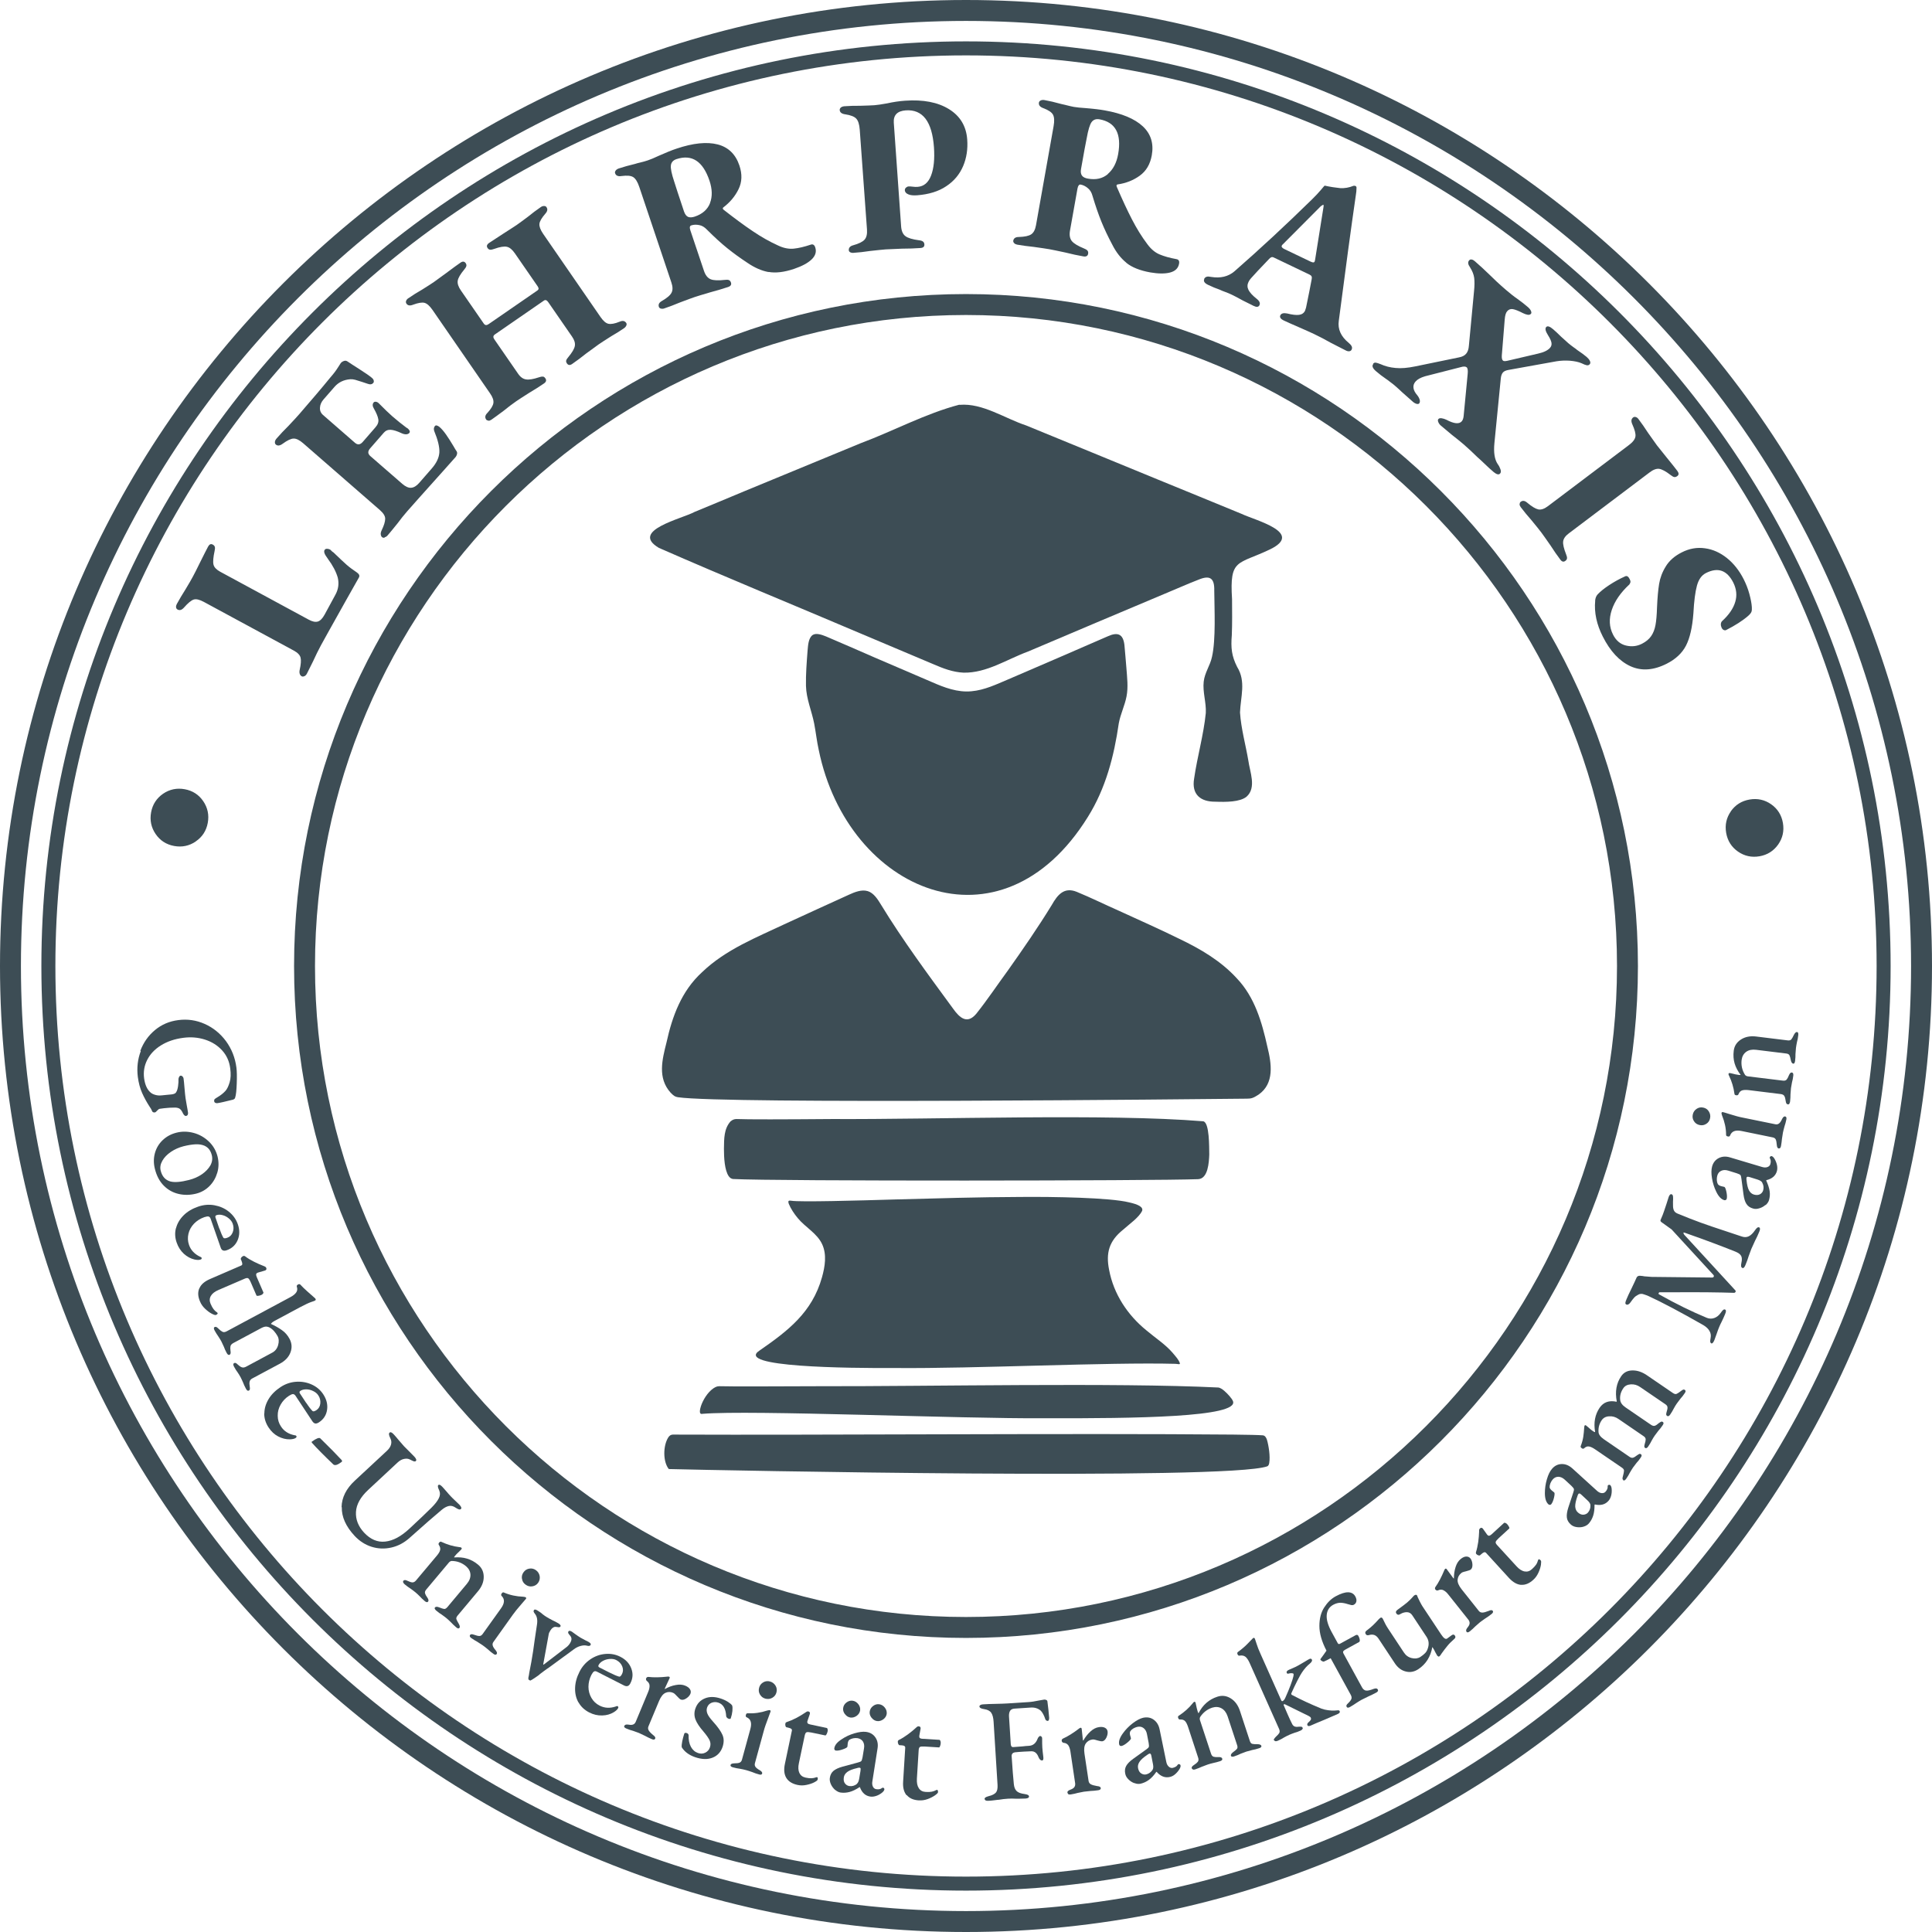 <?xml version="1.0" encoding="UTF-8"?><svg id="Ebene_1" xmlns="http://www.w3.org/2000/svg" width="240" height="240" viewBox="0 0 240 240"><defs><style>.cls-1{fill:#3d4d55;}</style></defs><path class="cls-1" d="M24.32,104.53c-.81.55-1.71.74-2.69.56-.98-.18-1.75-.68-2.3-1.49-.55-.81-.74-1.71-.56-2.69s.68-1.75,1.49-2.31c.81-.55,1.71-.74,2.69-.56.98.18,1.75.68,2.3,1.49.55.81.74,1.71.56,2.69-.18.98-.68,1.75-1.49,2.3Z"/><path class="cls-1" d="M37.8,84c-.13.06-.24.06-.34,0-.11-.06-.19-.17-.23-.31s-.04-.31,0-.48c.15-.67.19-1.18.11-1.51-.08-.33-.36-.62-.84-.88l-11.18-6.05c-.54-.29-.96-.39-1.26-.29-.31.1-.71.43-1.21,1-.27.3-.53.38-.79.24-.11-.06-.18-.16-.19-.29-.01-.13.02-.26.09-.39.33-.6.69-1.21,1.08-1.82.46-.76.77-1.3.93-1.61.18-.33.48-.92.9-1.78.46-.93.79-1.57.98-1.93.16-.29.35-.38.58-.25.15.08.23.18.26.3.03.12.02.28-.03.49-.17.79-.22,1.35-.14,1.69.08.34.36.63.83.89l10.99,5.95c.46.25.83.33,1.14.24.3-.09.58-.38.85-.87l1.35-2.49c.36-.67.45-1.36.28-2.09-.21-.74-.62-1.52-1.23-2.34-.23-.31-.37-.55-.42-.7-.05-.16-.05-.28,0-.38.06-.11.16-.17.3-.17.14,0,.26.03.38.09.05.03.11.08.18.16.07.08.16.15.25.2.75.72,1.29,1.23,1.63,1.53.34.3.77.62,1.28.96.29.2.38.41.25.64l-1.57,2.78c-1.98,3.54-3.03,5.41-3.14,5.63-.33.62-.66,1.28-.98,1.99l-.77,1.54c-.08.15-.18.25-.31.31Z"/><path class="cls-1" d="M47.78,66.79c-.14.03-.25,0-.33-.07s-.13-.18-.15-.33.02-.32.11-.51c.3-.62.44-1.1.44-1.44s-.22-.69-.65-1.07l-9.53-8.3c-.46-.4-.86-.6-1.2-.59-.34.01-.79.23-1.35.64-.35.26-.64.29-.86.1-.08-.07-.12-.18-.11-.32s.08-.28.2-.42c.46-.53.95-1.05,1.47-1.56.66-.7,1.12-1.2,1.37-1.49,1.49-1.72,2.79-3.24,3.88-4.58.38-.43.67-.82.89-1.17.22-.35.35-.55.38-.59.1-.11.23-.2.39-.25.16-.06.32-.03.47.08.29.2.74.49,1.34.87.85.54,1.41.93,1.67,1.16.13.11.2.22.22.34.02.12,0,.21-.06.28-.16.18-.38.22-.68.11-.13-.04-.37-.12-.72-.24-.34-.11-.62-.2-.84-.26-.22-.06-.42-.08-.61-.07-.81.06-1.46.37-1.96.94l-1.37,1.57c-.27.31-.42.65-.44,1.01-.03.37.1.68.38.92l3.96,3.45c.33.29.65.26.96-.09l1.6-1.84c.29-.33.41-.67.34-1.01-.06-.34-.24-.77-.54-1.3-.19-.31-.2-.57-.03-.77.06-.07.16-.1.29-.08.13.02.26.09.39.23.65.66,1.19,1.18,1.62,1.56.59.51,1.17.98,1.75,1.41l.19.12c.25.22.31.41.18.56-.09.1-.22.15-.39.16-.18,0-.36-.04-.55-.13-.56-.26-1.01-.41-1.36-.43-.35-.02-.64.1-.87.37l-1.7,1.95c-.3.35-.29.66.03.94l3.98,3.46c.41.35.77.51,1.11.48.33-.03.66-.23.99-.61l1.57-1.8c.58-.67.89-1.33.93-1.99.03-.66-.18-1.54-.64-2.65-.08-.24-.05-.45.09-.62.06-.07.14-.09.25-.06.11.03.22.1.33.19.25.22.51.52.78.9.27.38.59.88.96,1.5.13.24.26.45.38.62.06.1.07.22.04.35-.03.13-.09.25-.17.35-.5.57-.99,1.12-1.46,1.64-2.59,2.89-4.12,4.6-4.57,5.12-.4.46-.8.96-1.2,1.5-.56.69-.96,1.19-1.22,1.48-.11.13-.23.2-.37.23Z"/><path class="cls-1" d="M60.68,52.24c-.13,0-.23-.04-.29-.13-.18-.26-.13-.53.15-.81.45-.49.7-.9.75-1.23.05-.33-.08-.73-.41-1.2l-7.16-10.38c-.35-.5-.68-.79-.99-.87-.31-.08-.78,0-1.41.23-.39.16-.67.11-.83-.13-.07-.11-.09-.22-.04-.35.05-.12.13-.23.26-.31.56-.39,1.14-.75,1.72-1.08.72-.45,1.22-.77,1.49-.96.26-.18.77-.56,1.55-1.13.8-.6,1.38-1.02,1.73-1.26.27-.19.49-.17.65.06.08.12.11.24.08.36-.03.12-.11.26-.25.42-.49.59-.77,1.06-.82,1.41-.05.35.08.75.4,1.21l2.84,4.11c.15.21.34.24.59.07l6.03-4.16c.11-.07.17-.15.18-.23.01-.08-.02-.18-.1-.3l-2.84-4.11c-.32-.46-.64-.73-.98-.81-.34-.08-.87,0-1.59.26-.21.08-.38.11-.51.1-.12-.02-.23-.08-.31-.21-.16-.23-.09-.44.2-.64.35-.24.95-.63,1.79-1.17.81-.52,1.36-.87,1.65-1.07.27-.19.74-.53,1.39-1.02.5-.41,1.03-.81,1.6-1.2.12-.08.25-.12.39-.12.14,0,.24.05.3.15.17.24.12.51-.15.81-.45.52-.7.94-.73,1.26-.03.33.12.73.45,1.22l7.14,10.35c.34.49.66.77.98.84.32.07.79-.01,1.4-.26.36-.16.63-.11.81.15.06.09.07.2.02.32-.05.12-.13.22-.23.3-.5.35-1.04.69-1.62,1.02-.75.47-1.28.82-1.59,1.03-.29.2-.8.58-1.55,1.13-.58.47-1.16.9-1.74,1.3-.27.19-.49.17-.65-.06-.09-.14-.13-.26-.09-.38.03-.11.12-.25.26-.41.48-.58.75-1.04.81-1.39.06-.35-.05-.73-.35-1.16l-2.95-4.27c-.18-.26-.36-.33-.54-.2l-6.1,4.21c-.21.15-.24.34-.07.59l2.95,4.27c.29.43.63.67,1,.72.38.06.91-.03,1.6-.26.2-.07.36-.1.48-.09.12,0,.22.08.32.22.16.23.1.44-.17.63-.55.38-1.15.76-1.81,1.15-.81.52-1.37.87-1.65,1.07-.5.35-1.01.73-1.53,1.16-.71.53-1.23.91-1.55,1.13-.12.08-.25.13-.38.13Z"/><path class="cls-1" d="M95.49,33.8c-.88-.16-1.74-.54-2.61-1.13-.93-.61-1.77-1.22-2.54-1.84-.77-.62-1.6-1.38-2.51-2.29-.31-.33-.63-.52-.98-.58-.36-.07-.68-.06-.98.04-.19.06-.23.27-.11.62l1.69,5.03c.18.54.46.89.83,1.04.37.15.96.17,1.77.08.21-.03.37-.02.49.02.12.05.21.15.26.31.09.26-.03.45-.37.56-.67.22-1.4.44-2.19.65-.96.28-1.61.48-1.94.59-.33.11-.95.34-1.85.68-.67.28-1.32.53-1.95.74-.14.05-.28.05-.4.02s-.21-.11-.25-.21c-.1-.3.02-.54.37-.74.64-.37,1.04-.71,1.2-1.03.17-.32.16-.75-.03-1.3l-3.97-11.82c-.21-.63-.46-1.04-.75-1.23-.29-.19-.78-.23-1.47-.14-.43.07-.69-.05-.79-.35-.04-.11-.01-.22.07-.33.08-.11.21-.2.38-.26.6-.2,1.28-.39,2.04-.57.14-.05.36-.11.67-.18.31-.07.61-.16.91-.26.33-.11.79-.3,1.36-.57.88-.39,1.61-.69,2.19-.88,2.07-.7,3.77-.87,5.11-.53,1.33.34,2.24,1.22,2.71,2.62.36,1.07.33,2.05-.1,2.93-.43.89-1.06,1.64-1.9,2.28-.11.09-.08.2.08.32,1.33,1.04,2.52,1.92,3.58,2.63,1.06.72,2.11,1.31,3.15,1.78.67.32,1.32.45,1.93.39.61-.06,1.33-.23,2.13-.5.26-.09.45.03.55.34.18.54.03,1.04-.45,1.5-.48.46-1.21.84-2.17,1.17-1.25.42-2.31.54-3.18.38ZM88.2,25.22c.31-.81.28-1.73-.06-2.76-.82-2.44-2.19-3.33-4.12-2.69-.4.14-.63.39-.68.77-.05.38.09,1.05.41,2.01.16.53.57,1.77,1.22,3.72.12.35.29.57.5.67.22.09.49.08.83-.03.96-.32,1.6-.89,1.91-1.69Z"/><path class="cls-1" d="M105.63,31.35c-.12-.07-.18-.15-.19-.26-.02-.31.16-.52.54-.62.71-.2,1.18-.43,1.42-.7.24-.27.34-.69.3-1.26l-.9-12.41c-.05-.65-.19-1.1-.43-1.36-.24-.26-.7-.44-1.38-.54-.43-.06-.66-.24-.68-.54,0-.11.04-.21.14-.3s.25-.14.43-.16c.68-.05,1.34-.07,1.97-.06.85-.02,1.44-.05,1.78-.07.35-.03.87-.1,1.57-.23.77-.17,1.51-.28,2.23-.33,2.25-.16,4.07.19,5.46,1.05,1.39.86,2.14,2.12,2.26,3.76.09,1.2-.08,2.31-.51,3.32-.43,1.01-1.12,1.85-2.09,2.49-.96.65-2.18,1.02-3.63,1.13-.46.03-.83,0-1.09-.12-.27-.11-.41-.28-.43-.5,0-.13.04-.24.14-.33.1-.09.21-.14.32-.15s.28,0,.52.03c.23.03.44.04.63.02.76-.06,1.31-.52,1.65-1.4.34-.88.46-2.05.36-3.51-.23-3.21-1.4-4.74-3.51-4.59-1.05.08-1.54.59-1.48,1.53l.91,12.88c.04.57.22.98.53,1.21.31.24.88.41,1.71.52.21.02.36.07.47.15.11.08.17.2.18.36.02.28-.15.43-.5.45-.7.05-1.46.08-2.28.08-1,.04-1.67.07-2.03.09-.35.03-1,.09-1.96.2-.72.11-1.41.19-2.07.23-.15.01-.28-.02-.4-.08Z"/><path class="cls-1" d="M139.91,32.63c-.69-.56-1.27-1.31-1.74-2.24-.52-.98-.97-1.92-1.34-2.83-.37-.91-.74-1.98-1.11-3.21-.11-.43-.31-.76-.59-.98-.28-.24-.57-.38-.88-.44-.2-.04-.33.13-.4.49l-.93,5.22c-.1.56-.02,1,.23,1.31.26.31.76.61,1.52.92.19.07.33.16.42.26.08.1.11.23.08.4-.05.27-.25.38-.59.32-.69-.12-1.44-.28-2.23-.48-.98-.21-1.64-.35-1.99-.41-.35-.06-1-.16-1.95-.29-.72-.07-1.41-.17-2.06-.28-.15-.03-.27-.09-.36-.18s-.13-.19-.12-.3c.05-.31.28-.47.68-.47.74-.02,1.25-.13,1.55-.33.3-.2.5-.58.6-1.15l2.18-12.27c.12-.66.09-1.14-.07-1.44-.16-.3-.57-.58-1.22-.82-.41-.15-.58-.38-.53-.69.02-.11.09-.2.22-.26.12-.06.28-.08.46-.05.62.11,1.31.27,2.06.48.15.03.37.08.68.16.31.08.61.15.92.21.35.06.84.11,1.47.15.96.08,1.75.17,2.35.28,2.15.38,3.73,1.04,4.74,1.98,1.01.94,1.38,2.14,1.12,3.6-.2,1.11-.69,1.95-1.49,2.53s-1.72.94-2.76,1.09c-.14.03-.17.14-.09.32.67,1.55,1.29,2.89,1.88,4.03s1.22,2.16,1.91,3.07c.44.6.94,1.03,1.51,1.27.57.24,1.27.44,2.11.59.27.05.38.24.32.56-.1.57-.47.93-1.11,1.1s-1.46.16-2.46-.01c-1.29-.23-2.29-.63-2.98-1.19ZM137.63,21.6c.65-.56,1.08-1.38,1.27-2.45.45-2.53-.33-3.98-2.33-4.33-.42-.07-.74.04-.97.35-.22.31-.42.96-.6,1.97-.12.54-.35,1.83-.71,3.85-.07.36-.02.64.12.83.14.19.39.31.74.37,1,.18,1.83-.01,2.48-.57Z"/><path class="cls-1" d="M149.58,34.66c.07-.15.18-.24.32-.28.14-.04.32-.03.55.02,1.16.19,2.12-.04,2.88-.68,3.17-2.77,6.38-5.75,9.63-8.93.46-.46.84-.85,1.12-1.19.28-.34.44-.52.47-.54.69.15,1.34.25,1.94.31.54.03,1.09-.06,1.65-.29.11-.01.19,0,.24.02.1.05.14.13.13.25,0,.31-.03.57-.07.8-.59,4.07-1.3,9.3-2.13,15.7-.15,1.04.26,1.95,1.24,2.75.18.15.29.28.36.42.06.13.06.26,0,.4-.06.12-.15.19-.27.21-.12.02-.26,0-.41-.07l-1.88-.96c-.74-.42-1.45-.79-2.12-1.11-.32-.15-.93-.43-1.85-.83-.95-.41-1.6-.7-1.95-.87-.15-.07-.27-.16-.35-.27-.08-.11-.09-.22-.04-.34.12-.25.4-.33.85-.24.64.16,1.14.22,1.49.17s.6-.22.74-.52c.03-.07.07-.19.12-.37l.41-2.02.29-1.5c.03-.15.03-.27-.01-.36-.04-.09-.13-.17-.26-.23l-4.43-2.12c-.12-.06-.23-.07-.32-.03-.1.04-.2.12-.31.25-1.11,1.15-1.84,1.94-2.21,2.36-.13.14-.23.3-.31.46-.16.33-.16.66,0,.98.16.32.49.69,1.01,1.1.36.28.48.55.35.81-.11.23-.36.26-.74.07l-1.34-.67c-.55-.31-1-.54-1.35-.71-.23-.11-.5-.23-.81-.34s-.52-.2-.66-.27c-.49-.17-.99-.38-1.49-.62-.43-.21-.59-.45-.46-.71ZM162.84,32.51c.25.12.4.12.46,0,.02-.03.04-.12.07-.27l1.03-6.46c.04-.21.03-.32-.02-.35-.02,0-.12.06-.31.19l-4.69,4.71c-.07.05-.11.11-.15.18-.07.15.04.3.34.44l3.26,1.56Z"/><path class="cls-1" d="M170.57,45.19c.1-.11.2-.16.32-.14.12.02.24.05.37.1.13.05.21.08.25.09.54.25,1.16.41,1.85.47.69.07,1.51,0,2.47-.2l5.39-1.11c.4-.07.71-.22.91-.46.19-.22.31-.55.34-.99l.64-6.78c.07-.67.07-1.23.02-1.65-.06-.43-.23-.86-.51-1.3-.13-.19-.21-.35-.23-.49s.01-.27.11-.38c.08-.1.19-.14.32-.11.13.02.25.09.38.2.63.54,1.26,1.13,1.9,1.75.21.21.48.46.8.77.32.3.71.65,1.16,1.04.21.18.46.38.74.61.29.22.5.39.66.49.48.34.94.7,1.38,1.08.15.13.27.28.34.44.07.16.07.28,0,.36-.1.11-.24.15-.41.12-.18-.03-.37-.1-.58-.2-.56-.29-.98-.45-1.26-.5-.28-.04-.52.04-.71.27-.16.18-.26.52-.3,1.03l-.36,4.46c-.02.33.03.54.15.64.08.07.26.08.53.02l3.81-.89c.72-.16,1.22-.4,1.5-.72.16-.18.22-.39.18-.63-.04-.24-.18-.55-.43-.94-.31-.49-.39-.82-.23-1.01.16-.18.45-.09.89.29.29.25.61.55.95.89l.91.82c.2.17.41.33.63.49.22.15.38.27.48.36.5.33.88.62,1.17.86.18.16.32.32.4.49.08.17.08.31-.02.42-.1.11-.22.15-.38.12-.15-.03-.36-.11-.62-.24-.39-.17-.88-.27-1.45-.32-.57-.04-1.13-.02-1.68.07l-5.94,1.07c-.35.06-.59.17-.72.33-.14.17-.23.42-.26.77l-.79,8.01c-.11,1.15.02,2.01.41,2.59.15.2.26.41.34.64.08.23.07.41-.04.53-.08.1-.2.13-.34.09-.14-.04-.29-.13-.46-.27-.37-.31-.75-.66-1.15-1.05-.4-.38-.7-.66-.9-.83-.55-.55-1.12-1.07-1.69-1.57-.31-.27-.8-.66-1.47-1.19l-1.36-1.14c-.14-.12-.24-.26-.31-.43-.07-.17-.06-.29.01-.37.08-.1.22-.13.42-.1.19.03.38.09.57.18.96.51,1.6.57,1.92.19.12-.14.2-.36.23-.65l.5-5.21c.05-.45,0-.73-.12-.84-.14-.12-.39-.13-.75-.02l-4.42,1.13c-.57.17-.96.39-1.19.66-.21.24-.29.5-.25.8.04.29.2.59.47.9.14.17.24.36.3.55.05.19.03.35-.06.46-.07.08-.19.1-.35.05-.16-.05-.33-.15-.49-.3l-1.31-1.16c-.2-.2-.47-.44-.8-.73-.18-.16-.39-.33-.64-.51-.24-.19-.43-.33-.57-.42-.39-.26-.79-.57-1.21-.93-.42-.36-.53-.66-.34-.88Z"/><path class="cls-1" d="M188.78,62.64c0-.13.03-.23.12-.3.25-.19.52-.15.82.11.57.48,1.02.75,1.37.83.35.07.75-.06,1.21-.41l10.06-7.59c.49-.37.75-.72.8-1.06.05-.34-.09-.85-.4-1.54-.16-.37-.12-.64.11-.82.1-.08.22-.09.34-.05.13.04.23.12.32.24.4.53.8,1.1,1.19,1.71.53.76.9,1.28,1.11,1.56.19.25.59.75,1.2,1.5.63.78,1.08,1.33,1.33,1.67.21.28.21.5,0,.65-.13.1-.26.14-.38.12-.12-.02-.27-.11-.45-.25-.61-.47-1.08-.72-1.43-.77-.34-.04-.75.11-1.2.46l-10.02,7.56c-.43.32-.66.66-.7,1.01-.04.35.09.88.37,1.6.08.2.12.35.11.47,0,.12-.07.23-.2.33-.22.17-.43.12-.63-.15-.4-.53-.81-1.12-1.22-1.76-.55-.79-.93-1.33-1.14-1.61-.22-.3-.63-.8-1.22-1.52-.48-.54-.93-1.09-1.34-1.63-.09-.12-.14-.24-.15-.38Z"/><path class="cls-1" d="M198.15,74.64c.03-.35.14-.62.33-.82.35-.37.83-.75,1.44-1.15s1.26-.76,1.95-1.07c.21-.11.41,0,.57.33.08.15.11.27.1.35,0,.09-.05.19-.13.32-1.09,1.01-1.82,2.06-2.19,3.17s-.32,2.13.16,3.07c.37.73.9,1.18,1.6,1.35.7.17,1.36.1,1.99-.22.51-.26.89-.58,1.15-.96s.43-.83.53-1.36c.1-.53.16-1.25.19-2.18.05-1.21.14-2.19.26-2.93s.39-1.47.83-2.18c.43-.71,1.09-1.29,1.98-1.74.94-.48,1.9-.65,2.88-.51.98.13,1.89.54,2.73,1.21.84.67,1.54,1.56,2.09,2.64.29.58.53,1.18.7,1.81.17.63.28,1.18.31,1.66.02.24,0,.43-.05.57-.05.14-.19.31-.4.5-.69.6-1.61,1.19-2.75,1.77-.08.04-.18.04-.29-.01-.11-.05-.2-.14-.26-.27-.07-.15-.11-.3-.1-.47.01-.16.07-.29.17-.38.85-.78,1.39-1.58,1.62-2.38.24-.8.15-1.6-.25-2.4-.78-1.53-1.91-1.93-3.4-1.17-.53.27-.9.79-1.11,1.56s-.36,1.91-.44,3.43c-.13,1.75-.44,3.09-.92,4.02-.48.93-1.28,1.68-2.38,2.24-1.65.84-3.16.94-4.52.32-1.37-.63-2.51-1.85-3.44-3.69-.76-1.5-1.08-2.98-.94-4.44Z"/><path class="cls-1" d="M215.01,100.78c.57-.8,1.34-1.29,2.33-1.46.98-.17,1.88.03,2.68.59.8.56,1.29,1.34,1.46,2.32.17.99-.03,1.88-.59,2.68-.57.8-1.34,1.29-2.32,1.46-.98.17-1.88-.03-2.68-.59-.8-.56-1.29-1.34-1.46-2.32-.17-.99.03-1.88.59-2.68Z"/><path class="cls-1" d="M17.43,130.54c.39-1.03.99-1.89,1.82-2.58s1.79-1.1,2.9-1.24c1.14-.15,2.24.01,3.29.48s1.92,1.18,2.63,2.13c.7.96,1.14,2.05,1.3,3.3.06.45.07,1.1.04,1.95s-.09,1.44-.19,1.74c-.02.08-.04.13-.08.17s-.1.07-.18.11c-1,.25-1.65.4-1.96.44-.1.01-.18,0-.26-.05-.08-.04-.12-.1-.13-.18-.02-.12,0-.22.07-.28s.17-.14.32-.22c.41-.24.75-.51,1.02-.81.2-.23.37-.59.51-1.06s.16-1.04.07-1.72c-.11-.88-.45-1.63-1.02-2.25-.57-.62-1.28-1.06-2.13-1.33-.85-.27-1.74-.34-2.66-.22-1.1.14-2.03.46-2.81.95s-1.34,1.09-1.7,1.81c-.36.71-.48,1.47-.38,2.26.11.82.38,1.42.82,1.79.15.13.35.22.6.29.25.07.51.08.79.05.24-.03.44-.05.6-.06l.62-.06c.3-.04.49-.13.55-.27.11-.16.19-.41.24-.76.05-.34.06-.63.05-.86,0-.09.03-.18.08-.28s.12-.15.21-.16c.07,0,.14.03.22.11.07.08.11.16.12.23.04.29.08.69.12,1.2.04.53.09.96.13,1.27.03.2.08.5.15.88.07.38.13.69.16.94,0,.07,0,.15-.04.23s-.11.13-.2.15c-.08.01-.16-.02-.23-.09-.07-.07-.12-.15-.16-.23-.12-.27-.25-.45-.39-.56-.14-.1-.34-.16-.6-.16-.44,0-.9.02-1.37.08l-.52.07c-.07,0-.13.04-.18.09-.05.05-.08.08-.11.1-.03.03-.08.08-.15.15s-.12.11-.17.11c-.21.03-.33-.06-.38-.24-.04-.11-.13-.27-.28-.48-.35-.54-.66-1.1-.92-1.68-.26-.58-.44-1.25-.54-2.01-.14-1.12-.02-2.2.37-3.22Z"/><path class="cls-1" d="M19.24,143.26c.17-.63.49-1.17.96-1.62s1.05-.77,1.74-.94c.68-.17,1.38-.16,2.1.03.72.19,1.35.55,1.89,1.06s.9,1.13,1.09,1.85c.17.68.17,1.35-.02,2.01-.19.65-.51,1.22-.98,1.69-.47.47-1.02.78-1.66.94-.73.18-1.45.2-2.15.04-.7-.16-1.32-.49-1.85-1.02-.53-.53-.9-1.22-1.12-2.1-.17-.67-.17-1.32,0-1.94ZM21.18,146.77c.52.13,1.29.07,2.3-.19.59-.15,1.12-.38,1.59-.7s.82-.69,1.06-1.1c.23-.42.29-.84.18-1.28-.07-.28-.18-.52-.32-.71s-.34-.35-.6-.47c-.31-.13-.68-.19-1.1-.17-.43.02-.92.1-1.49.24-.58.15-1.1.38-1.57.7-.47.32-.83.69-1.06,1.1-.24.42-.31.83-.21,1.23.18.73.59,1.18,1.22,1.35Z"/><path class="cls-1" d="M21.87,152.56c.15-.59.47-1.12.94-1.59.47-.47,1.08-.83,1.81-1.08.67-.23,1.34-.29,2.01-.17s1.28.38,1.8.8c.52.42.89.93,1.11,1.55.25.71.24,1.37-.02,1.99-.26.61-.72,1.03-1.36,1.25-.19.07-.35.07-.47.02-.12-.05-.22-.17-.28-.36l-1.24-3.56c-.06-.16-.14-.26-.26-.29-.11-.03-.29,0-.53.08-.51.18-.93.45-1.28.81-.35.37-.58.78-.69,1.25s-.09.93.07,1.39c.22.64.68,1.13,1.36,1.46.11.03.18.07.2.14.04.1,0,.18-.14.22-.17.06-.42.06-.74-.01-.47-.11-.91-.34-1.32-.71-.4-.37-.7-.83-.89-1.38-.22-.62-.25-1.23-.09-1.82ZM27.25,152.6c.18.52.35.9.5,1.16.07.09.23.09.48,0,.32-.11.55-.34.68-.68s.13-.7,0-1.06c-.08-.24-.24-.46-.48-.66-.24-.2-.5-.34-.78-.41-.28-.08-.53-.07-.75,0-.14.05-.18.15-.13.3l.47,1.36Z"/><path class="cls-1" d="M24.77,160.04c.2-.48.64-.86,1.31-1.15l3.88-1.68c.09-.04.14-.11.14-.2,0-.09-.04-.24-.12-.44l-.06-.13c-.03-.07,0-.14.06-.23s.16-.15.26-.19c.03-.01.07-.02.12,0,.04.01.08.03.1.05.31.24.68.46,1.1.67.42.21.81.38,1.15.51.02,0,.07.03.17.07s.16.1.19.17c.07.17.02.28-.15.34l-.86.25-.07.03c-.1.04-.16.11-.17.19-.01.08.01.19.07.33l.84,1.94s-.01.08-.07.15-.13.12-.21.15c-.12.05-.25.09-.37.1-.13.02-.2,0-.22-.04l-.7-1.62c-.12-.28-.23-.45-.32-.51-.09-.06-.24-.05-.44.04l-3.25,1.4c-.47.2-.79.45-.96.75-.17.3-.18.62-.03.97.12.29.25.51.37.67s.26.29.43.4l.07.07c.04.09-.03.17-.21.25-.08.03-.25-.02-.52-.16-.27-.14-.54-.35-.82-.61-.28-.26-.49-.56-.63-.9-.27-.61-.3-1.16-.09-1.64Z"/><path class="cls-1" d="M26.68,164.85c.06-.03.13-.04.2,0,.07.03.17.1.28.22.18.18.34.3.48.37s.31.05.52-.06l7.92-4.25c.32-.17.56-.36.71-.57.15-.21.18-.45.08-.73-.03-.11.02-.2.16-.27.11-.06.2-.05.28.02.21.23.49.51.84.82.35.32.66.59.94.83.06.05.09.09.11.13.05.09.02.15-.08.21-.05.03-.22.09-.49.18s-.73.31-1.38.65l-3.11,1.67c-.25.13-.41.26-.49.39.49.22.94.47,1.35.76.41.28.73.65.97,1.1.29.55.33,1.11.11,1.69-.22.58-.66,1.04-1.31,1.39l-3.42,1.83c-.19.1-.31.24-.34.4-.04.16-.03.37.01.6.03.15.03.27.02.34-.01.08-.05.13-.12.17-.13.07-.25,0-.37-.23-.16-.3-.28-.56-.35-.76-.11-.25-.21-.47-.31-.66-.1-.19-.23-.4-.38-.62-.12-.15-.27-.39-.44-.7-.12-.22-.12-.37.01-.44.08-.04.15-.04.21-.01.07.03.16.1.27.21.17.16.33.27.48.32.15.06.33.03.54-.08l3.24-1.74c.36-.19.61-.51.73-.94.12-.43.1-.81-.08-1.13-.11-.21-.27-.42-.45-.63-.19-.2-.38-.35-.57-.44-.18-.08-.35-.11-.5-.09-.15.02-.37.1-.63.25l-3.36,1.8c-.19.11-.3.24-.33.38s-.03.33,0,.55c.05.28.02.44-.1.51-.13.07-.25,0-.37-.22-.16-.3-.28-.56-.35-.77-.12-.27-.22-.49-.31-.66-.1-.18-.23-.4-.39-.64-.15-.21-.31-.46-.46-.74-.11-.21-.11-.36.02-.42Z"/><path class="cls-1" d="M32.84,175.58c0-.61.18-1.2.52-1.77.34-.57.84-1.07,1.49-1.5.59-.39,1.23-.61,1.91-.66.69-.05,1.33.06,1.94.33.61.27,1.1.68,1.46,1.23.41.63.57,1.27.47,1.93-.1.66-.44,1.18-1.01,1.55-.17.11-.32.16-.46.14-.13-.02-.25-.12-.36-.28l-2.08-3.15c-.09-.14-.2-.21-.32-.22-.12,0-.28.07-.5.21-.45.29-.79.66-1.04,1.1-.25.44-.37.9-.36,1.39,0,.48.14.93.41,1.33.37.57.93.93,1.67,1.08.11,0,.19.03.23.09.06.09.03.17-.08.25-.15.1-.39.16-.72.17-.48.01-.97-.11-1.45-.36s-.88-.63-1.2-1.12c-.36-.55-.54-1.13-.54-1.74ZM38.06,174.29c.3.46.56.79.77,1,.09.07.25.03.47-.11.28-.19.45-.46.49-.83.04-.36-.04-.71-.26-1.03-.14-.21-.35-.39-.63-.52-.28-.14-.57-.21-.86-.21s-.54.06-.73.19c-.12.08-.14.19-.05.32l.79,1.2Z"/><path class="cls-1" d="M38.78,179.06c.22-.17.43-.29.62-.37.19-.08.33-.08.4,0,1.13,1.1,2,1.99,2.63,2.67l.02.03c.07.09.06.16-.03.23-.49.37-.83.47-1.02.29-1.19-1.14-2.07-2.03-2.65-2.68-.05-.07-.04-.13.02-.18Z"/><path class="cls-1" d="M42.43,187.22c.03-1.2.58-2.3,1.65-3.29l3.99-3.71c.28-.26.44-.52.51-.79s.03-.53-.09-.76c-.18-.36-.22-.59-.1-.7s.29-.04.52.21c.15.16.36.4.62.72.3.35.52.61.67.77s.39.4.72.72l.56.57c.23.25.29.43.17.54-.05.05-.12.06-.21.04-.09-.02-.19-.07-.31-.13-.12-.06-.2-.11-.25-.12-.17-.09-.39-.11-.67-.06-.28.05-.55.2-.81.44l-3.65,3.4c-.97.9-1.48,1.82-1.53,2.75-.05.93.28,1.78,1,2.56.79.85,1.68,1.23,2.64,1.12.97-.1,1.97-.64,3.02-1.62,1.2-1.12,2.11-1.98,2.72-2.59.43-.43.73-.81.9-1.15.17-.33.2-.64.09-.92,0-.03-.04-.1-.09-.22-.06-.12-.09-.23-.1-.32s0-.16.05-.2c.11-.1.28-.02.52.24l.56.63c.09.12.24.28.45.51.15.16.35.36.6.59.23.21.4.38.5.48.23.25.29.43.17.53-.12.11-.33.05-.65-.17-.29-.2-.57-.27-.84-.21-.28.06-.58.22-.89.48-1.08.91-2.19,1.87-3.33,2.9l-.61.54c-.7.64-1.47,1.05-2.31,1.24-.84.19-1.65.16-2.45-.09-.8-.25-1.5-.7-2.11-1.35-1.1-1.18-1.63-2.37-1.6-3.58Z"/><path class="cls-1" d="M50.08,196.56c-.03-.07-.02-.13.03-.19.06-.07.12-.09.21-.09.08,0,.19.04.33.11.23.11.42.17.57.18.16.01.31-.07.45-.23l2.58-3.07c.23-.27.37-.5.42-.7.06-.2,0-.41-.14-.63-.08-.1-.07-.2.02-.31.1-.12.2-.15.29-.09.73.34,1.47.56,2.22.65.12,0,.21.03.25.07.07.05.06.12,0,.21l-.26.26c-.06.06-.14.13-.24.23-.1.09-.19.2-.28.31-.09.1-.13.17-.12.2.59-.04,1.13,0,1.61.15.48.14.94.39,1.37.75.47.39.7.9.7,1.52,0,.63-.24,1.22-.72,1.79l-2.53,3.02c-.14.17-.19.32-.14.45.05.13.14.32.29.56.14.25.17.42.08.52s-.22.08-.39-.07c-.26-.22-.47-.42-.63-.6-.23-.22-.41-.4-.56-.52-.15-.12-.35-.28-.61-.46-.2-.12-.44-.29-.71-.52-.06-.06-.12-.12-.15-.19-.04-.07-.03-.13.02-.19.09-.1.26-.11.53,0,.26.11.46.17.59.19s.27-.06.41-.22l2.42-2.89c.32-.38.47-.77.45-1.16s-.2-.73-.54-1.03c-.51-.43-1.1-.65-1.78-.66-.14.01-.26.08-.36.2l-2.81,3.35c-.14.17-.19.32-.15.47.04.14.13.32.28.52.16.23.19.4.1.51-.09.11-.23.09-.41-.06-.25-.21-.46-.41-.62-.59-.21-.21-.39-.38-.55-.51-.15-.12-.35-.28-.61-.46-.22-.14-.46-.31-.72-.53-.08-.07-.14-.14-.17-.21Z"/><path class="cls-1" d="M58.39,203.1c.08-.11.24-.12.49-.03.3.11.52.16.67.16.15,0,.28-.08.4-.24l2.29-3.2c.45-.63.48-1.14.08-1.53-.09-.08-.09-.19.01-.33.08-.12.18-.15.27-.1.74.32,1.54.49,2.39.52.17.02.27.04.31.07.08.06.09.12.03.2-.04.06-.22.27-.55.64-.48.55-.84.99-1.07,1.32l-2.41,3.38c-.11.15-.14.3-.09.46.04.16.16.35.36.58.17.21.21.37.13.47-.08.12-.22.12-.39-.01-.26-.18-.49-.37-.69-.56-.26-.22-.48-.39-.65-.51-.17-.12-.39-.26-.66-.43-.23-.12-.48-.28-.76-.47-.19-.13-.24-.26-.16-.38ZM64.84,196.14c-.05-.3.01-.57.19-.82.18-.26.42-.41.72-.46.3-.05.57.01.82.19.26.18.41.43.47.73.05.3-.01.58-.19.84-.18.25-.42.39-.72.44-.3.05-.58-.02-.84-.21-.25-.18-.4-.41-.44-.71Z"/><path class="cls-1" d="M65.67,208.27c.04-.23.07-.37.07-.43l.27-1.42c.15-.85.29-1.75.41-2.7l.29-1.94c.04-.26.04-.51,0-.74-.05-.24-.14-.43-.27-.58-.08-.11-.13-.19-.15-.25-.02-.06,0-.13.04-.2.06-.1.2-.09.42.04.29.18.51.33.65.47.19.15.38.28.57.39s.41.24.67.37c.23.1.48.23.76.4.07.04.14.1.19.17.06.07.07.13.04.18-.04.07-.1.11-.17.11-.07,0-.14,0-.22-.02-.08-.01-.13-.02-.16-.02-.13-.02-.26,0-.38.09-.13.08-.24.2-.33.35-.13.21-.2.37-.21.49l-.68,3.73s.03.03.05.03l2.82-2.16c.18-.13.34-.31.47-.52.11-.19.17-.36.17-.51,0-.15-.06-.3-.19-.44-.11-.12-.18-.22-.21-.29-.03-.07-.02-.14.02-.21.07-.11.21-.1.43.03.09.06.22.15.37.27.28.2.51.36.71.48.19.11.39.22.61.33.16.07.29.14.41.21.22.13.29.25.23.36-.04.07-.11.11-.18.12s-.19,0-.34-.04c-.2-.05-.45-.03-.74.05-.3.08-.57.22-.82.41l-3.03,2.22c-.21.14-.47.32-.75.53-.29.22-.51.38-.65.51-.05.04-.2.14-.45.31-.25.17-.43.28-.54.32l-.19-.11c-.05-.03-.06-.16-.02-.39Z"/><path class="cls-1" d="M71.86,211.49c-.3-.53-.44-1.13-.42-1.8.02-.67.2-1.34.56-2.04.32-.63.76-1.13,1.33-1.52s1.19-.61,1.85-.67c.67-.06,1.29.05,1.88.35.67.34,1.12.82,1.36,1.45s.2,1.24-.11,1.84c-.09.18-.2.3-.33.34-.13.05-.28.02-.45-.06l-3.36-1.71c-.15-.08-.28-.09-.38-.03s-.21.2-.33.43c-.24.48-.36.97-.36,1.47s.13.97.37,1.38c.24.42.58.74,1.02.96.61.31,1.27.35,1.99.11.1-.06.18-.07.24-.04.1.05.12.13.06.25-.08.16-.26.33-.54.5-.41.25-.89.39-1.44.4-.55.02-1.08-.11-1.6-.37-.58-.3-1.03-.71-1.33-1.25ZM75.76,207.79c.49.25.87.41,1.16.49.11.02.23-.09.35-.33.15-.3.16-.62.02-.96-.14-.34-.39-.59-.73-.77-.23-.12-.5-.16-.81-.14-.31.02-.59.1-.85.24-.26.14-.44.32-.54.52-.07.13-.03.23.11.3l1.28.65Z"/><path class="cls-1" d="M77.57,214.39c.03-.08.09-.13.17-.15.08-.02.19-.02.34,0,.24.05.44.04.58-.02.15-.06.25-.18.32-.35l1.54-3.7c.13-.3.18-.57.17-.79-.01-.22-.13-.41-.34-.57-.04-.03-.07-.08-.09-.14-.02-.06-.02-.13.01-.19.05-.11.14-.17.27-.17.32.04.7.06,1.11.05s.79-.03,1.11-.07c.18-.03.3-.03.36,0,.08.03.1.09.06.18l-.59,1.27s-.02.07,0,.08c.45-.25.89-.42,1.35-.5.45-.09.85-.06,1.18.08.29.12.49.27.6.46.11.18.12.37.04.56-.09.21-.26.4-.52.57-.26.17-.49.21-.68.13-.09-.04-.24-.17-.46-.41-.04-.04-.1-.11-.2-.21-.1-.1-.19-.17-.28-.21-.33-.14-.64-.14-.95,0-.31.14-.57.47-.8,1.01l-1.32,3.16c-.07.17-.06.33.03.49.09.16.27.35.55.58.12.09.2.17.24.24.04.07.05.14.02.21-.06.13-.19.16-.4.07-.33-.14-.62-.28-.87-.42-.33-.16-.58-.28-.76-.36-.18-.07-.42-.16-.72-.26-.25-.06-.53-.16-.84-.29-.22-.09-.31-.21-.25-.34Z"/><path class="cls-1" d="M84.69,217.03c-.03-.15,0-.39.06-.72.07-.33.15-.64.25-.94.04-.11.14-.14.32-.08.06.02.11.05.15.1s.07.1.07.15c-.02.58.08,1.07.29,1.46s.51.64.89.77c.32.11.62.09.9-.05.28-.14.47-.36.57-.66.1-.3.09-.59-.04-.87-.13-.28-.39-.65-.77-1.1-.48-.55-.81-1.04-.98-1.48-.17-.44-.18-.89-.02-1.36.21-.61.6-1.03,1.18-1.27.58-.24,1.25-.23,2.01.03.33.11.62.25.87.41.25.16.42.31.51.44.05.16.06.39.03.69-.03.3-.1.61-.2.9-.02.05-.05.07-.1.08-.05,0-.11,0-.17-.02-.08-.03-.15-.07-.21-.14-.06-.07-.09-.12-.09-.17-.05-.93-.37-1.49-.97-1.69-.29-.1-.57-.09-.84.01-.27.11-.46.3-.56.59-.09.25-.07.51.04.78s.35.59.69.97c.6.66.99,1.22,1.18,1.66.19.44.19.93.02,1.46-.23.68-.65,1.13-1.27,1.37s-1.33.21-2.13-.06c-.77-.26-1.34-.68-1.69-1.25Z"/><path class="cls-1" d="M90.75,219.25c.04-.13.19-.19.45-.2.32,0,.54-.03.68-.09.14-.06.24-.18.29-.37l1.04-3.8c.21-.75.06-1.24-.45-1.46-.11-.04-.15-.15-.1-.31.04-.14.11-.2.22-.19.81.04,1.61-.07,2.42-.34.16-.04.27-.06.32-.05.09.03.13.08.1.18-.02.07-.12.33-.29.79-.26.68-.45,1.22-.55,1.61l-1.1,4.01c-.05.18-.02.33.07.46.1.13.27.27.54.42.23.14.32.27.29.4-.04.14-.16.18-.37.12-.31-.08-.59-.18-.85-.29-.32-.11-.58-.2-.78-.25-.2-.06-.46-.11-.77-.17-.26-.03-.55-.09-.88-.18-.22-.06-.31-.16-.28-.3ZM94.4,210.49c-.15-.26-.18-.54-.1-.83.08-.31.26-.53.52-.68.26-.15.54-.18.83-.1.3.08.53.26.69.52s.19.55.11.85c-.08.29-.25.51-.52.66-.27.15-.55.18-.86.1-.29-.08-.51-.25-.66-.51Z"/><path class="cls-1" d="M97.68,220.86c-.27-.44-.33-1.02-.18-1.73l.87-4.14c.02-.09,0-.17-.08-.23-.07-.06-.22-.11-.43-.16l-.14-.03c-.07-.01-.12-.07-.15-.18s-.03-.21,0-.32c0-.04.03-.07.07-.1.04-.03.07-.05.09-.05.37-.12.77-.29,1.19-.51.42-.22.78-.44,1.09-.65.01,0,.06-.04.15-.1.09-.06.17-.08.25-.06.18.04.24.14.19.32l-.29.85-.02.07c-.02.11,0,.19.06.25s.17.1.31.13l2.07.44s.06.06.08.15c.02.09.02.18,0,.26-.03.13-.07.25-.13.36s-.12.16-.16.15l-1.73-.36c-.3-.06-.5-.07-.6-.03s-.17.17-.22.38l-.73,3.46c-.11.5-.08.9.06,1.21.15.31.4.5.77.58.31.07.56.09.75.08s.39-.05.57-.12l.1-.02c.09.02.12.13.08.32-.02.08-.16.19-.43.33-.27.14-.59.24-.97.32-.38.08-.74.08-1.1,0-.65-.14-1.12-.43-1.39-.87Z"/><path class="cls-1" d="M103.74,222.35c-.22-.2-.4-.43-.52-.7s-.17-.52-.14-.76c.05-.39.2-.68.45-.9.25-.21.63-.39,1.14-.53l1.85-.5c.25-.06.41-.13.47-.19.06-.07.11-.22.16-.48l.18-1.1c.06-.34.01-.62-.13-.85-.15-.23-.38-.37-.69-.42-.17-.02-.34-.02-.53.02-.18.04-.33.1-.46.18-.11.08-.18.23-.21.45l-.04.4c-.01.1-.2.21-.57.34s-.65.18-.86.15c-.07,0-.13-.04-.16-.1-.04-.05-.05-.11-.04-.17.05-.4.36-.78.93-1.14.47-.32.99-.56,1.57-.73s1.05-.23,1.44-.18c.51.07.89.29,1.16.68s.36.85.27,1.39l-.64,4.07c-.05.26-.02.49.07.67s.24.29.42.31c.29.04.52,0,.68-.13.05-.04.1-.06.14-.06.06,0,.11.04.14.08.04.05.05.1.04.14-.02.13-.12.27-.31.42-.23.18-.47.31-.72.39-.25.08-.48.11-.7.08-.61-.08-1.05-.47-1.31-1.17h-.05c-.44.29-.85.49-1.22.59s-.74.13-1.11.08c-.24-.03-.47-.15-.7-.34ZM104.96,212.94c-.18-.24-.26-.49-.22-.76.04-.28.17-.51.41-.69s.49-.26.77-.22c.28.04.51.18.7.42s.26.5.23.78c-.04.26-.18.49-.42.67-.25.18-.51.25-.78.22-.27-.04-.49-.17-.67-.41ZM106.44,221.59c.14-.1.23-.31.29-.62l.17-1.02v-.09c.04-.17,0-.26-.12-.27-.07-.01-.18,0-.32.05-.56.13-.96.29-1.21.48-.25.19-.4.42-.43.7-.04.3,0,.54.15.73.14.18.32.29.54.32.34.05.65-.04.94-.26ZM108.26,213.38c-.18-.24-.26-.49-.22-.76.04-.28.17-.51.41-.69.23-.18.49-.26.77-.22.28.04.51.18.7.42s.26.5.23.78c-.04.26-.18.49-.42.67-.25.18-.51.25-.78.22-.26-.04-.49-.17-.67-.41Z"/><path class="cls-1" d="M112.62,223.02c-.33-.4-.48-.96-.43-1.69l.26-4.22c0-.1-.03-.17-.11-.22-.08-.05-.23-.08-.45-.09h-.14c-.07-.01-.13-.07-.17-.17-.04-.1-.06-.21-.05-.31,0-.04.02-.07.05-.11.03-.03.06-.06.09-.07.35-.17.72-.4,1.1-.68.38-.28.71-.55.98-.8.01-.01.06-.05.13-.12.08-.07.16-.1.24-.09.18.01.26.11.24.29l-.16.88v.07c-.01.11.02.19.09.23.07.05.18.08.32.08l2.11.13s.07.05.1.13.04.17.04.26c0,.13-.03.26-.08.38-.04.12-.09.18-.14.17l-1.76-.11c-.3-.02-.5,0-.6.05-.09.06-.15.19-.16.41l-.22,3.53c-.03.51.05.91.24,1.19.19.29.47.44.85.46.32.02.57.01.76-.03.19-.04.37-.1.55-.2l.09-.03c.1,0,.14.11.13.3,0,.08-.13.21-.38.39-.25.17-.55.33-.91.46s-.72.18-1.09.16c-.67-.04-1.17-.26-1.5-.66Z"/><path class="cls-1" d="M122.3,223.51c0-.08.03-.16.11-.22.08-.06.21-.11.39-.16.46-.11.76-.27.92-.46.16-.19.22-.5.2-.93l-.49-7.84c-.03-.52-.13-.9-.3-1.14-.17-.24-.47-.39-.89-.45-.37-.05-.56-.16-.57-.33,0-.07.04-.13.13-.18s.2-.08.33-.08c.42-.03.94-.05,1.55-.06s1.09-.03,1.44-.05l2.62-.17c.38-.02.8-.09,1.28-.19.36-.07.59-.11.69-.12.08,0,.17,0,.25.04.08.03.13.08.15.16.04.34.09.7.13,1.08s.07.7.09.97c0,.11,0,.2-.04.28-.03.08-.07.11-.12.12-.07,0-.14-.02-.2-.06-.06-.04-.1-.1-.12-.17-.16-.48-.35-.82-.56-1.04-.33-.29-.76-.43-1.28-.39l-1.98.13c-.27.02-.45.11-.55.27s-.15.39-.14.67l.11,1.71.11,1.75c.02.27.12.39.3.38l1.18-.09c.21-.03.47-.05.8-.07.5-.03.85-.33,1.06-.89.02-.06.06-.13.13-.21.07-.08.13-.12.17-.12.06,0,.12.02.18.08.06.06.08.13.08.23,0,.45,0,.82.02,1.11.02.29.06.7.13,1.23.02.25-.03.39-.14.39s-.2-.03-.28-.12-.14-.18-.18-.29c-.19-.51-.5-.75-.92-.73l-.89.04c-.51.03-.89.06-1.14.09-.12.02-.22.07-.29.15-.07.08-.11.19-.1.33.1,1.53.19,2.68.27,3.45.04.4.15.69.35.88.19.19.52.31.99.37.18.03.32.06.41.11.09.05.13.12.14.2,0,.14-.14.23-.44.25-.23.01-.47.02-.71.02-.24,0-.42,0-.53,0-.31-.02-.62-.02-.93,0-.39.02-.76.07-1.12.13-.12,0-.31.03-.56.06-.25.03-.49.06-.73.07-.3.02-.46-.04-.47-.19Z"/><path class="cls-1" d="M132.6,222.7c-.01-.08.01-.16.07-.21.06-.06.16-.12.3-.17.23-.08.4-.19.49-.32.09-.13.12-.29.1-.47l-.59-3.96c-.05-.32-.14-.58-.26-.76-.13-.18-.32-.29-.58-.31-.05,0-.1-.03-.15-.07s-.08-.1-.09-.17c-.02-.12.03-.21.14-.28.3-.13.63-.31.98-.53.35-.22.66-.44.91-.63.14-.12.24-.18.3-.19.08-.01.13.03.15.12l.15,1.4s.02.07.05.07c.25-.44.55-.82.89-1.13.34-.31.69-.49,1.05-.54.31-.05.56-.02.75.08.19.1.3.25.33.46.03.23-.02.48-.15.76-.14.28-.31.43-.51.46-.1.01-.3-.02-.61-.11-.05-.02-.14-.04-.28-.08-.13-.04-.25-.05-.35-.03-.35.05-.62.22-.81.49s-.25.7-.16,1.28l.51,3.39c.03.18.12.31.28.4.16.09.42.16.77.22.15.01.26.04.33.08.07.04.12.09.13.17.02.14-.08.23-.31.27-.35.05-.67.08-.96.09-.36.03-.64.06-.83.09s-.44.08-.75.15c-.25.07-.54.14-.87.19-.24.04-.37-.02-.39-.16Z"/><path class="cls-1" d="M140.91,221.51c-.28-.1-.52-.26-.73-.47-.21-.21-.34-.43-.39-.67-.09-.38-.05-.71.11-1s.45-.58.88-.89l1.56-1.12c.22-.15.34-.26.37-.35.03-.08.02-.25-.02-.5l-.21-1.09c-.06-.33-.21-.59-.42-.75-.22-.17-.48-.22-.79-.15-.17.04-.33.11-.49.2-.16.1-.28.21-.36.33-.07.12-.09.28-.04.49l.11.39c.02.09-.12.27-.42.52-.3.25-.55.4-.75.44-.07.02-.13,0-.19-.03-.05-.04-.08-.09-.1-.15-.09-.39.07-.86.47-1.4.33-.46.73-.87,1.21-1.24.48-.36.9-.59,1.28-.68.5-.11.94-.04,1.32.23.38.27.63.67.74,1.2l.83,4.04c.05.26.15.46.31.6.16.14.32.19.5.15.28-.07.48-.18.59-.36.04-.06.07-.09.11-.1.06-.01.11,0,.17.03s.08.07.09.12c.03.13-.02.3-.15.5-.16.25-.34.45-.54.62s-.41.27-.63.32c-.6.14-1.15-.07-1.64-.63h-.05c-.31.45-.62.78-.93,1-.31.23-.65.38-1.02.47-.24.05-.5.03-.77-.08ZM143.18,219.84c.09-.14.11-.37.05-.68l-.2-1.02-.02-.09c-.04-.17-.11-.24-.22-.21-.07.02-.17.07-.28.16-.48.32-.8.61-.97.88-.17.26-.22.53-.16.8.07.3.2.51.4.63.2.12.4.16.61.11.33-.08.59-.27.79-.57Z"/><path class="cls-1" d="M148.2,219.8c-.07-.01-.12-.06-.15-.12-.03-.08-.02-.15.03-.22s.14-.14.26-.22c.21-.13.36-.26.46-.39.09-.13.11-.29.04-.5l-1.25-3.81c-.11-.33-.23-.58-.37-.73-.14-.15-.34-.22-.61-.21-.12.02-.21-.05-.25-.18-.05-.15-.02-.25.08-.29.67-.44,1.25-.95,1.72-1.54.07-.1.13-.16.19-.18.08-.03.14.01.17.12l.08.36c.02.08.04.19.07.32s.07.27.11.4c.04.13.08.2.11.21.27-.53.6-.96.98-1.29.38-.33.83-.59,1.36-.76.58-.19,1.13-.12,1.66.21.53.33.91.85,1.14,1.55l1.23,3.74c.07.21.17.33.31.36.14.03.35.05.63.04.28,0,.45.08.49.2.04.13-.05.23-.27.3-.32.11-.61.18-.85.22-.31.08-.55.14-.74.2-.18.06-.42.15-.72.27-.21.11-.48.22-.81.33-.08.03-.16.04-.24.03s-.13-.04-.15-.11c-.04-.13.05-.28.27-.45.23-.16.38-.3.47-.4.09-.11.1-.26.03-.47l-1.18-3.58c-.16-.47-.41-.8-.75-.99-.34-.19-.73-.22-1.16-.09-.63.21-1.13.6-1.5,1.16-.06.12-.07.26-.02.41l1.37,4.15c.07.21.17.33.32.38.14.04.34.06.59.04.28-.01.44.05.48.19.05.14-.04.24-.26.32-.31.1-.59.17-.83.22-.28.07-.53.13-.72.2-.18.06-.42.15-.72.27-.23.11-.51.22-.83.33-.1.03-.19.04-.27.03Z"/><path class="cls-1" d="M158.26,216.21c-.03-.07-.03-.13,0-.18.04-.06.08-.11.13-.17s.09-.1.11-.12c.19-.17.33-.32.41-.45.08-.14.07-.31-.02-.52l-3.66-8.2c-.17-.38-.35-.63-.53-.77-.19-.14-.43-.18-.72-.13-.11.02-.19-.03-.25-.17-.05-.12-.04-.21.04-.28.44-.32.84-.65,1.18-1,.34-.35.54-.56.61-.63.05-.06.1-.1.14-.12.08-.03.14,0,.19.11.03.08.1.29.21.63.1.34.27.76.5,1.27l2.55,5.72c.05.11.11.15.17.12.14-.06.27-.22.37-.47.24-.53.45-1.04.63-1.52s.29-.83.34-1.05c.04-.18.05-.29.03-.33-.02-.06-.09-.09-.2-.1s-.24,0-.38.04c-.14.05-.23.02-.27-.08-.06-.14.03-.27.27-.38l.82-.36c.18-.08.56-.3,1.15-.65.31-.19.51-.31.59-.34.14-.06.24-.04.3.09.06.13-.03.3-.26.49-.34.27-.67.64-.97,1.09-.12.17-.32.52-.58,1.03s-.5,1.01-.71,1.49c-.05.07-.06.14-.03.21.02.04.06.08.13.1,1.15.61,2.35,1.16,3.6,1.67.24.09.52.16.83.2.31.04.58.06.82.04.19-.02.33-.03.43-.03s.16.04.19.11c.06.13-.02.25-.24.35l-1.62.7c-.76.31-1.35.56-1.75.74-.21.09-.34.08-.4-.04-.06-.13,0-.27.19-.42.11-.1.19-.19.23-.27.04-.08.04-.16,0-.25-.03-.07-.11-.13-.25-.21l-2.89-1.42c-.07-.05-.13-.06-.18-.04-.06.02-.07.08-.03.15.09.23.24.58.46,1.07.23.52.41.91.54,1.16.08.19.19.31.32.37.13.06.3.07.52.04.14-.01.25,0,.33,0,.08.01.13.06.17.13.03.07.01.13-.05.2s-.13.12-.21.15c-.29.13-.53.22-.74.27-.25.09-.47.17-.65.25-.19.08-.41.2-.67.34-.2.13-.44.26-.74.39-.24.11-.4.1-.46-.04Z"/><path class="cls-1" d="M167.29,212.04c-.04-.07-.05-.15-.02-.22.03-.07.1-.15.2-.24.23-.22.36-.4.41-.55.05-.14.01-.32-.1-.52l-2.48-4.52c-.33.18-.61.32-.85.42-.05.01-.12,0-.22-.06-.1-.05-.16-.11-.2-.17-.02-.04,0-.1.07-.18.18-.23.4-.55.68-.95-.59-1.13-.88-2.15-.88-3.07,0-.92.2-1.68.6-2.3.4-.62.87-1.08,1.42-1.38.63-.34,1.15-.51,1.56-.5.41.01.71.19.89.53.12.22.16.43.12.61-.04.18-.14.32-.32.41-.09.05-.19.06-.3.04-.11-.02-.27-.07-.48-.13-.3-.1-.59-.15-.87-.16-.28,0-.58.08-.9.25-.49.27-.76.69-.81,1.27-.05.58.16,1.29.62,2.13l.75,1.37c.06.12.17.14.3.06l1.92-1.05c.07-.04.14-.05.2-.04.06.02.1.06.14.12.11.2.17.38.18.55,0,.12-.03.18-.07.21l-1.71.94c-.16.09-.26.17-.28.24-.03.07-.02.16.03.25l2.3,4.2c.13.24.3.38.5.41.2.03.52-.04.98-.22.13-.04.23-.06.31-.04.08.01.14.06.18.13.03.06.04.13,0,.2-.03.07-.09.12-.18.17-.33.18-.66.34-.98.48-.4.19-.68.33-.87.43s-.4.24-.67.41c-.21.15-.46.31-.76.48-.21.12-.35.11-.42-.02Z"/><path class="cls-1" d="M178.56,205.71l-.26-.46c-.09-.2-.19-.38-.29-.53l-.08-.12c-.22,1.21-.8,2.13-1.74,2.75-.5.33-1.02.43-1.56.29-.55-.13-1.02-.49-1.4-1.08l-1.99-3.01c-.15-.22-.32-.37-.51-.44-.19-.07-.42-.07-.69.01-.17.05-.3.01-.38-.12-.1-.15-.08-.29.06-.41.33-.25.6-.47.81-.67.21-.19.46-.46.75-.78.09-.09.15-.14.18-.16.12-.08.22-.05.31.1.22.48.44.9.67,1.24l1.95,2.95c.24.37.56.6.97.7.4.1.76.06,1.07-.13.26-.17.47-.34.61-.49.15-.16.26-.35.33-.59.18-.53.12-1.01-.17-1.44l-1.76-2.66c-.17-.26-.4-.39-.68-.39s-.54.08-.78.22c-.22.15-.39.13-.52-.05-.11-.17-.06-.33.16-.48.54-.39.94-.69,1.2-.91s.5-.47.74-.74c.05-.06.1-.11.15-.14.06-.04.12-.06.18-.06.06,0,.11.03.14.08.02.03.03.06.04.09s.02.07.03.1c.06.14.16.33.28.58.13.25.23.44.31.56l2.33,3.51c.31.47.55.64.74.52l.59-.43c.16-.11.29-.08.39.07.09.14.07.27-.07.39-.35.31-.65.6-.88.89-.24.29-.48.61-.73.96-.09.17-.18.27-.26.33-.08.05-.15.03-.21-.06Z"/><path class="cls-1" d="M182.18,202.7c-.05-.07-.07-.14-.05-.22s.08-.18.17-.3c.16-.19.25-.36.26-.52.01-.16-.04-.31-.15-.45l-2.5-3.14c-.2-.26-.41-.43-.61-.53-.2-.1-.42-.09-.66.02-.05.02-.1.03-.16.01-.06-.01-.12-.05-.16-.1-.08-.09-.08-.2-.02-.31.19-.26.39-.58.58-.95.19-.37.35-.71.47-1,.06-.17.12-.28.17-.32.07-.05.13-.04.19.03l.83,1.13s.06.05.07.03c0-.51.07-.98.21-1.42s.35-.77.64-1c.25-.2.48-.3.69-.3.21,0,.38.07.51.23.14.18.23.43.25.73s-.05.53-.21.66c-.08.06-.27.13-.58.21-.05.01-.15.03-.28.07-.13.04-.24.08-.31.15-.28.22-.43.5-.46.83-.03.33.14.73.5,1.19l2.13,2.68c.11.14.26.21.44.21s.44-.07.77-.2c.14-.06.25-.1.33-.1s.15.02.19.08c.09.11.05.24-.13.39-.28.22-.54.41-.79.56-.3.21-.53.37-.68.49-.15.12-.34.29-.58.51-.18.19-.4.39-.66.6-.19.15-.33.17-.42.06Z"/><path class="cls-1" d="M188.97,196.88c-.52-.04-1.02-.32-1.52-.86l-2.85-3.12c-.07-.07-.14-.09-.24-.07-.09.03-.22.11-.38.26l-.11.1c-.05.05-.13.05-.23.02s-.19-.1-.26-.18c-.02-.03-.04-.06-.04-.11,0-.05,0-.08.01-.11.12-.37.21-.79.28-1.26.06-.47.1-.89.11-1.26,0-.02,0-.08,0-.18,0-.1.04-.18.1-.24.13-.12.26-.11.37.03l.52.73.05.05c.07.08.15.11.23.09.08-.02.18-.08.28-.17l1.56-1.43s.08-.02.17.02.16.09.21.15c.09.1.16.21.22.32.06.11.06.19.03.22l-1.3,1.19c-.22.21-.35.36-.38.47-.03.11.03.24.18.4l2.39,2.61c.34.38.68.6,1.02.66.34.06.64-.03.92-.29.23-.21.4-.4.51-.56.11-.16.18-.34.24-.54l.04-.09c.07-.07.17-.03.3.12.06.06.06.24.02.54-.05.3-.15.62-.31.97s-.37.65-.64.89c-.49.45-1,.66-1.52.62Z"/><path class="cls-1" d="M196.72,189.65c-.29.08-.58.1-.87.05-.29-.04-.53-.15-.71-.31-.29-.26-.46-.54-.5-.87s.02-.74.18-1.24l.6-1.82c.09-.25.12-.41.09-.5-.02-.08-.13-.21-.31-.39l-.82-.76c-.25-.23-.51-.35-.79-.36-.28,0-.52.11-.72.35-.11.13-.2.28-.27.45-.07.17-.1.33-.1.48,0,.14.1.28.26.42l.31.25c.07.06.06.28-.03.66-.09.38-.21.64-.34.8-.05.06-.1.08-.17.08-.06,0-.12-.02-.17-.06-.3-.26-.45-.73-.45-1.4,0-.57.08-1.14.25-1.72.17-.58.38-1.01.64-1.3.33-.39.74-.58,1.2-.59.47-.01.9.17,1.31.53l3.05,2.77c.19.18.39.29.6.31.21.02.37-.04.49-.18.19-.22.28-.43.26-.64,0-.07,0-.12.03-.14.04-.05.09-.07.15-.07s.11,0,.14.04c.1.09.16.25.18.49.02.29,0,.56-.07.82-.07.25-.17.46-.32.63-.41.47-.97.62-1.7.46l-.04.04c0,.53-.05.98-.17,1.35-.12.37-.3.69-.54.97-.16.18-.38.32-.67.4ZM197.57,186.97c-.01-.17-.13-.37-.36-.58l-.76-.71-.07-.06c-.13-.11-.23-.13-.3-.04-.05.06-.09.15-.13.29-.19.54-.28.96-.27,1.28.02.31.13.56.34.74.23.2.46.29.69.27s.42-.11.56-.27c.22-.26.32-.57.3-.92Z"/><path class="cls-1" d="M201.65,183.85c-.07-.05-.1-.11-.1-.19,0-.08.03-.19.07-.34.07-.26.11-.46.12-.61s-.09-.28-.27-.4l-3.31-2.26c-.29-.2-.54-.32-.76-.36-.21-.04-.41.03-.6.21-.09.09-.19.09-.31,0-.13-.09-.17-.18-.12-.28.16-.42.26-.8.31-1.13s.09-.73.12-1.2c.01-.11.03-.17.04-.19.05-.07.11-.08.19-.02l.31.26c.06.06.15.13.25.22.1.09.22.17.34.25.1.07.17.1.2.09l.02-.03c-.2-1.15-.01-2.15.56-2.99.48-.7,1.18-.95,2.1-.75l.03-.04c-.23-1.22-.05-2.26.55-3.13.32-.47.78-.71,1.39-.72s1.2.19,1.79.59l3.25,2.22c.18.12.33.16.46.1s.3-.17.52-.34c.11-.09.2-.15.28-.18.08-.03.15-.02.22.03.12.08.12.22-.02.41-.18.27-.36.5-.53.68-.18.23-.33.43-.45.6-.12.17-.25.38-.39.64-.1.21-.25.46-.44.74-.13.19-.26.24-.38.16-.07-.05-.11-.11-.11-.2,0-.08.02-.19.06-.32.07-.21.11-.39.1-.54,0-.14-.09-.27-.25-.38l-3.15-2.15c-.36-.25-.75-.36-1.16-.33-.42.03-.72.18-.92.47-.32.46-.45.94-.4,1.43.02.35.25.68.68.97l3.16,2.16c.18.12.34.16.48.11.14-.05.3-.16.49-.33.12-.08.21-.14.28-.17.07-.03.14-.02.21.03.12.08.12.22-.02.41-.18.27-.36.5-.53.68-.18.23-.33.43-.45.6-.12.17-.25.38-.39.64-.1.21-.25.46-.44.74-.06.08-.12.14-.18.17s-.13.03-.19-.01c-.07-.05-.1-.11-.1-.19,0-.08.02-.19.06-.33.07-.21.11-.4.11-.54,0-.15-.08-.28-.24-.39l-3.14-2.15c-.36-.25-.75-.36-1.15-.33-.41.02-.72.18-.93.48-.3.44-.43.92-.4,1.43,0,.32.23.64.68.95l3.17,2.17c.17.12.32.15.45.11s.29-.14.48-.29c.12-.08.21-.14.28-.17.07-.03.14-.02.21.03.12.08.12.22-.02.41-.19.28-.36.5-.52.66-.18.23-.33.42-.44.58-.11.16-.24.38-.4.65-.1.21-.25.46-.45.75-.14.2-.27.26-.39.18Z"/><path class="cls-1" d="M212.58,166.86c-.08-.03-.12-.1-.13-.19,0-.09,0-.25.05-.47.06-.3.02-.59-.14-.86-.15-.27-.4-.51-.75-.72-2.87-1.64-5.14-2.84-6.81-3.61-.24-.1-.42-.17-.56-.21-.27-.11-.52-.1-.75.04-.2.1-.37.22-.5.37-.13.14-.28.34-.45.58-.07.11-.16.19-.25.24-.09.05-.18.06-.26.02-.09-.04-.13-.11-.12-.21s.05-.24.13-.42c.07-.17.15-.36.25-.57.1-.21.2-.42.31-.64.36-.74.59-1.25.7-1.5.03-.08.09-.14.17-.18s.17-.06.26-.05c.28.02.46.05.54.07.53.05.83.07.9.07l7.52.08c.1,0,.17-.04.21-.13.02-.06,0-.12-.04-.18l-5.21-5.67-1.23-.88c-.13-.09-.18-.19-.14-.29l.27-.64c.08-.2.24-.67.48-1.4.14-.47.23-.75.27-.85.11-.26.23-.36.36-.3.08.03.13.09.15.17.02.08.03.21.03.4-.02.2-.02.52-.01.94.01.23.06.41.14.55.08.14.22.25.41.33,1.07.44,2.03.82,2.89,1.13.86.31,1.88.66,3.05,1.04l2.01.67c.33.12.63.12.9-.01.27-.13.53-.38.78-.75.1-.15.2-.26.28-.32s.16-.07.24-.04c.13.06.14.23.02.52-.17.42-.35.8-.53,1.14-.21.44-.36.78-.46,1.01-.08.2-.19.5-.33.89-.1.33-.23.71-.41,1.13-.12.29-.25.41-.38.35-.16-.07-.2-.27-.12-.62.09-.38.08-.68-.03-.88-.11-.21-.36-.39-.74-.54-1.76-.7-3.72-1.44-5.89-2.2l-.36-.13c-.1-.04-.16-.04-.18,0-.01.03.02.11.1.24l6.31,6.87c.08.07.1.15.07.22-.04.09-.11.13-.21.13-1.78-.06-4.18-.09-7.23-.07h-1.98c-.07,0-.11.04-.14.11-.03.07,0,.13.09.17,2.06,1.16,4.02,2.12,5.88,2.89.31.13.63.14.94.03s.58-.32.81-.65c.11-.17.21-.28.29-.35.09-.07.17-.09.25-.05.13.06.14.24,0,.56-.14.35-.29.66-.43.95-.13.26-.24.48-.31.66-.09.21-.19.49-.31.84-.11.32-.21.59-.29.8-.13.31-.26.44-.4.39Z"/><path class="cls-1" d="M219.31,149.68c-.22.2-.48.34-.76.42-.28.09-.54.1-.77.03-.37-.1-.65-.29-.83-.57-.18-.27-.3-.67-.37-1.2l-.25-1.9c-.03-.26-.07-.42-.13-.49-.06-.07-.21-.14-.45-.22l-1.06-.33c-.33-.1-.61-.1-.87.02s-.42.32-.5.63c-.04.16-.06.34-.05.53.01.19.05.34.12.48.07.12.21.21.42.27l.39.09c.09.03.18.23.26.61.08.38.09.67.04.87-.02.07-.06.12-.12.15-.06.03-.12.03-.18.02-.39-.11-.72-.46-1.01-1.07-.25-.51-.42-1.06-.52-1.65s-.09-1.08.01-1.45c.13-.49.41-.84.83-1.06.42-.21.89-.24,1.41-.08l3.95,1.18c.26.08.48.09.68.02.2-.07.32-.2.37-.37.08-.28.06-.51-.04-.69-.03-.06-.05-.11-.04-.14.02-.06.05-.1.1-.13.05-.03.1-.04.15-.03.13.04.25.16.37.37.14.25.24.51.29.77.05.26.04.49-.01.7-.16.6-.61.98-1.33,1.15v.05c.22.48.36.91.42,1.29s.03.75-.07,1.11c-.06.23-.21.45-.43.65ZM218.91,146.9c-.08-.15-.28-.27-.58-.37l-.99-.31-.09-.02c-.16-.04-.26-.02-.29.09-.02.07-.02.18,0,.32.06.57.16.99.31,1.27.15.27.36.45.63.52.29.08.54.06.74-.05s.33-.28.39-.49c.09-.33.05-.65-.13-.96Z"/><path class="cls-1" d="M211.97,139.6c-.25.17-.53.22-.82.16-.31-.06-.55-.22-.71-.47-.17-.25-.22-.52-.16-.82.06-.31.22-.55.47-.72s.53-.23.84-.16c.3.06.53.22.69.48s.22.54.15.85c-.06.3-.22.53-.47.69ZM220.95,142.67c-.13-.03-.21-.17-.23-.44-.02-.31-.07-.54-.13-.68-.07-.14-.19-.22-.38-.26l-3.86-.79c-.76-.16-1.24.03-1.43.55-.04.12-.14.16-.3.12-.14-.03-.21-.1-.2-.21,0-.81-.18-1.6-.5-2.39-.05-.16-.08-.26-.07-.31.02-.09.08-.13.17-.11.07.01.34.09.81.24.7.22,1.25.37,1.64.44l4.07.83c.18.04.33,0,.46-.1s.26-.29.38-.56c.12-.24.25-.34.38-.31.14.03.19.15.15.36-.06.31-.14.6-.23.86-.09.33-.16.59-.2.8-.04.2-.08.46-.12.77-.02.26-.06.55-.12.89-.05.23-.14.32-.28.29Z"/><path class="cls-1" d="M222.28,137.11c-.04.06-.1.09-.18.08-.08-.01-.15-.05-.19-.12s-.07-.18-.09-.33c-.03-.25-.08-.44-.16-.58-.07-.14-.22-.22-.44-.25l-3.98-.49c-.35-.04-.62-.03-.82.03-.2.06-.35.21-.45.46-.04.12-.13.17-.28.15-.16-.02-.23-.08-.23-.19-.11-.8-.33-1.53-.66-2.21-.06-.11-.09-.19-.08-.25.01-.08.07-.12.18-.11l.36.08c.08.02.19.05.32.08.13.03.27.05.41.07.13.02.21.01.24,0-.36-.47-.61-.95-.75-1.43s-.18-1-.11-1.56c.07-.6.37-1.07.9-1.41.53-.34,1.16-.46,1.89-.37l3.91.48c.22.03.37-.02.46-.13.09-.11.19-.29.31-.55.13-.25.26-.37.39-.36.13.02.18.14.16.37-.04.34-.09.63-.16.86-.06.31-.11.56-.13.75-.02.19-.04.45-.06.76,0,.23,0,.53-.05.87-.01.08-.04.16-.07.23s-.09.1-.17.09c-.13-.02-.23-.16-.29-.44-.05-.28-.11-.48-.17-.6-.06-.12-.2-.2-.41-.22l-3.74-.46c-.49-.06-.9.02-1.22.25-.32.23-.51.57-.57,1.01-.08.66.06,1.28.42,1.85.08.11.21.17.36.19l4.34.53c.22.03.38-.02.47-.13s.19-.28.28-.52c.11-.26.23-.38.37-.36s.2.14.18.37c-.04.33-.09.61-.16.84-.06.29-.1.53-.13.74-.02.19-.04.45-.06.76,0,.26-.01.56-.05.89-.01.11-.04.19-.09.26Z"/><path class="cls-1" d="M120,203.47c-46.03,0-83.47-37.44-83.47-83.47S73.97,36.53,120,36.53s83.47,37.44,83.47,83.47-37.44,83.47-83.47,83.47ZM120,39.13c-44.59,0-80.87,36.28-80.87,80.87s36.28,80.87,80.87,80.87,80.87-36.28,80.87-80.87-36.28-80.87-80.87-80.87Z"/><path class="cls-1" d="M120,234.86c-63.33,0-114.86-51.53-114.86-114.86S56.67,5.14,120,5.14s114.86,51.53,114.86,114.86-51.53,114.86-114.86,114.86ZM120,6.88C57.62,6.88,6.88,57.62,6.88,120s50.75,113.12,113.12,113.12,113.12-50.75,113.12-113.12S182.38,6.88,120,6.88Z"/><path class="cls-1" d="M120,240C53.83,240,0,186.17,0,120S53.83,0,120,0s120,53.83,120,120-53.83,120-120,120ZM120,2.6C55.27,2.6,2.6,55.27,2.6,120s52.66,117.4,117.4,117.4,117.4-52.66,117.4-117.4S184.73,2.6,120,2.6Z"/><path class="cls-1" d="M83.01,178.57c-.66,1.05-.66,3.02.07,3.92,6.16.16,69.48,1.43,74.35-.34.14-.06.22-.25.24-.42.14-.82-.07-2.14-.28-2.86-.08-.26-.24-.56-.54-.57-.52-.04-1.8-.07-3.67-.09-19.7-.18-50.89.08-69.59,0-.24.01-.39.09-.57.34h0Z"/><path class="cls-1" d="M88.6,172.48c-.71.49-1.28,1.44-1.53,2.2-.09.29-.32,1.08.2.95,6.02-.5,32.02.63,42.54.55,11.16.03,24.17-.12,23.35-2.13-.11-.31-.66-.92-1.08-1.28-.23-.2-.55-.41-.78-.41-12.69-.62-35.86-.13-49.57-.16-6.33.03-10.83.04-12.35,0-.29,0-.46.07-.77.27h-.01Z"/><path class="cls-1" d="M97.98,149.53c.24.6.69,1.28,1.13,1.8.92,1.12,2.4,1.88,3.02,3.23.6,1.29.35,2.79-.02,4.11-1.23,4.38-4.24,6.66-7.76,9.1-3.16,2.06,10.87,2.2,16.92,2.17,9.77.09,26.5-.74,34.75-.52.37.02.6.13.54-.1-.17-.45-.45-.74-.91-1.29-.91-1.05-2.16-1.85-3.23-2.76-2.36-1.91-4.08-4.53-4.64-7.51-.43-2.13,0-3.6,1.72-4.99.8-.72,1.98-1.52,2.38-2.36.15-.46-.45-.79-1.63-1.05-2.38-.59-9.38-.71-13.54-.67-5.21.02-10.25.17-15.47.31-4.64.14-11.91.34-12.95.16-.1-.01-.23-.03-.3.01-.07.04-.08.15-.01.35h0Z"/><path class="cls-1" d="M90.76,139.29c-.83.93-.81,2.11-.83,3.42,0,1.1.08,2.67.6,3.41.18.25.36.31.53.34,5.1.28,52.59.23,57.78.02,1.24-.06,1.34-2.1,1.38-3.06-.02-.9.04-3.98-.75-4.13-11.96-.98-33.2-.21-46.09-.28-6.03.05-10.57.06-11.87,0-.28,0-.49.07-.74.28h0Z"/><path class="cls-1" d="M107.79,110.7c-.74-.23-1.6.11-2.3.43-2.62,1.2-5.18,2.35-7.85,3.59-3.63,1.72-7.48,3.21-10.45,6.07-2.53,2.32-3.68,5.45-4.39,8.69-.55,2.18-1.13,4.43.5,6.25.4.41.55.51.91.57,5.69.87,64.87.24,70.7.18.54,0,.78-.08,1.43-.5,2-1.4,1.62-3.85,1.09-5.98-.67-3.03-1.57-6.14-3.78-8.46-1.98-2.17-4.54-3.67-7.14-4.91-2.47-1.22-4.97-2.32-7.49-3.48-1.75-.77-3.5-1.64-5.28-2.37-1.56-.62-2.37.38-3.08,1.63-1.71,2.79-3.57,5.48-5.46,8.15-1.29,1.76-2.55,3.65-3.93,5.38-1.13,1.34-2.06.5-2.88-.65-3.07-4.19-6.27-8.51-8.95-12.91-.4-.66-.9-1.45-1.64-1.68h-.02Z"/><path class="cls-1" d="M100.94,78.89c-.52.38-.56,1.28-.62,1.93-.11,1.45-.23,2.97-.2,4.37.04,1.63.71,3.11,1.02,4.69.21,1.09.33,2.23.57,3.3,3.6,17.59,22.61,25.74,33.43,8.3,2.22-3.55,3.25-7.54,3.84-11.63.22-1.18.73-2.16.96-3.33.23-1.17.07-2.38-.02-3.6-.09-.93-.14-1.87-.24-2.8-.16-1.35-.82-1.64-2.06-1.08-4.1,1.79-8.27,3.59-12.37,5.35-1.47.62-2.95,1.34-4.57,1.48-1.72.17-3.37-.46-4.92-1.14-2.39-1.02-4.77-2.05-7.15-3.07-2.01-.87-4.03-1.77-6-2.6-.52-.21-1.22-.46-1.66-.18h-.01Z"/><path class="cls-1" d="M119.18,50.27c-4.23,1.11-8.17,3.26-12.27,4.79-4.82,1.99-9.62,3.98-14.44,5.96-2.07.86-4.1,1.72-6.18,2.57-1.57.86-8.1,2.31-4.44,4.47,8.39,3.68,16.82,7.13,25.26,10.72,2.92,1.24,5.9,2.49,8.84,3.73,1.2.52,2.41.99,3.74,1.05,2.88.06,5.39-1.66,8.01-2.62,5.6-2.37,11.35-4.82,16.96-7.17,1.42-.58,2.82-1.22,4.25-1.77,1.36-.56,1.97-.22,1.93,1.36.02,2.32.21,6.08-.28,8.23-.23,1.1-.9,1.94-1.03,3.08-.15,1.29.33,2.6.26,3.9-.27,2.72-1.06,5.43-1.45,8.14-.34,1.99.8,2.9,2.65,2.88,1.3.05,3.03.05,3.86-.62,1.27-1.13.41-3.08.22-4.51-.33-1.94-.9-3.95-1.03-5.95.07-1.95.77-3.85-.36-5.67-.68-1.35-.79-2.34-.66-3.93.06-1.48.04-3,.03-4.49-.32-5.11.69-4.23,4.77-6.2,4.18-2.07-1.88-3.57-3.62-4.4-3.44-1.4-6.9-2.85-10.34-4.24-5.5-2.25-10.92-4.5-16.39-6.73-2.67-.88-5.41-2.8-8.25-2.56h-.03Z"/></svg>